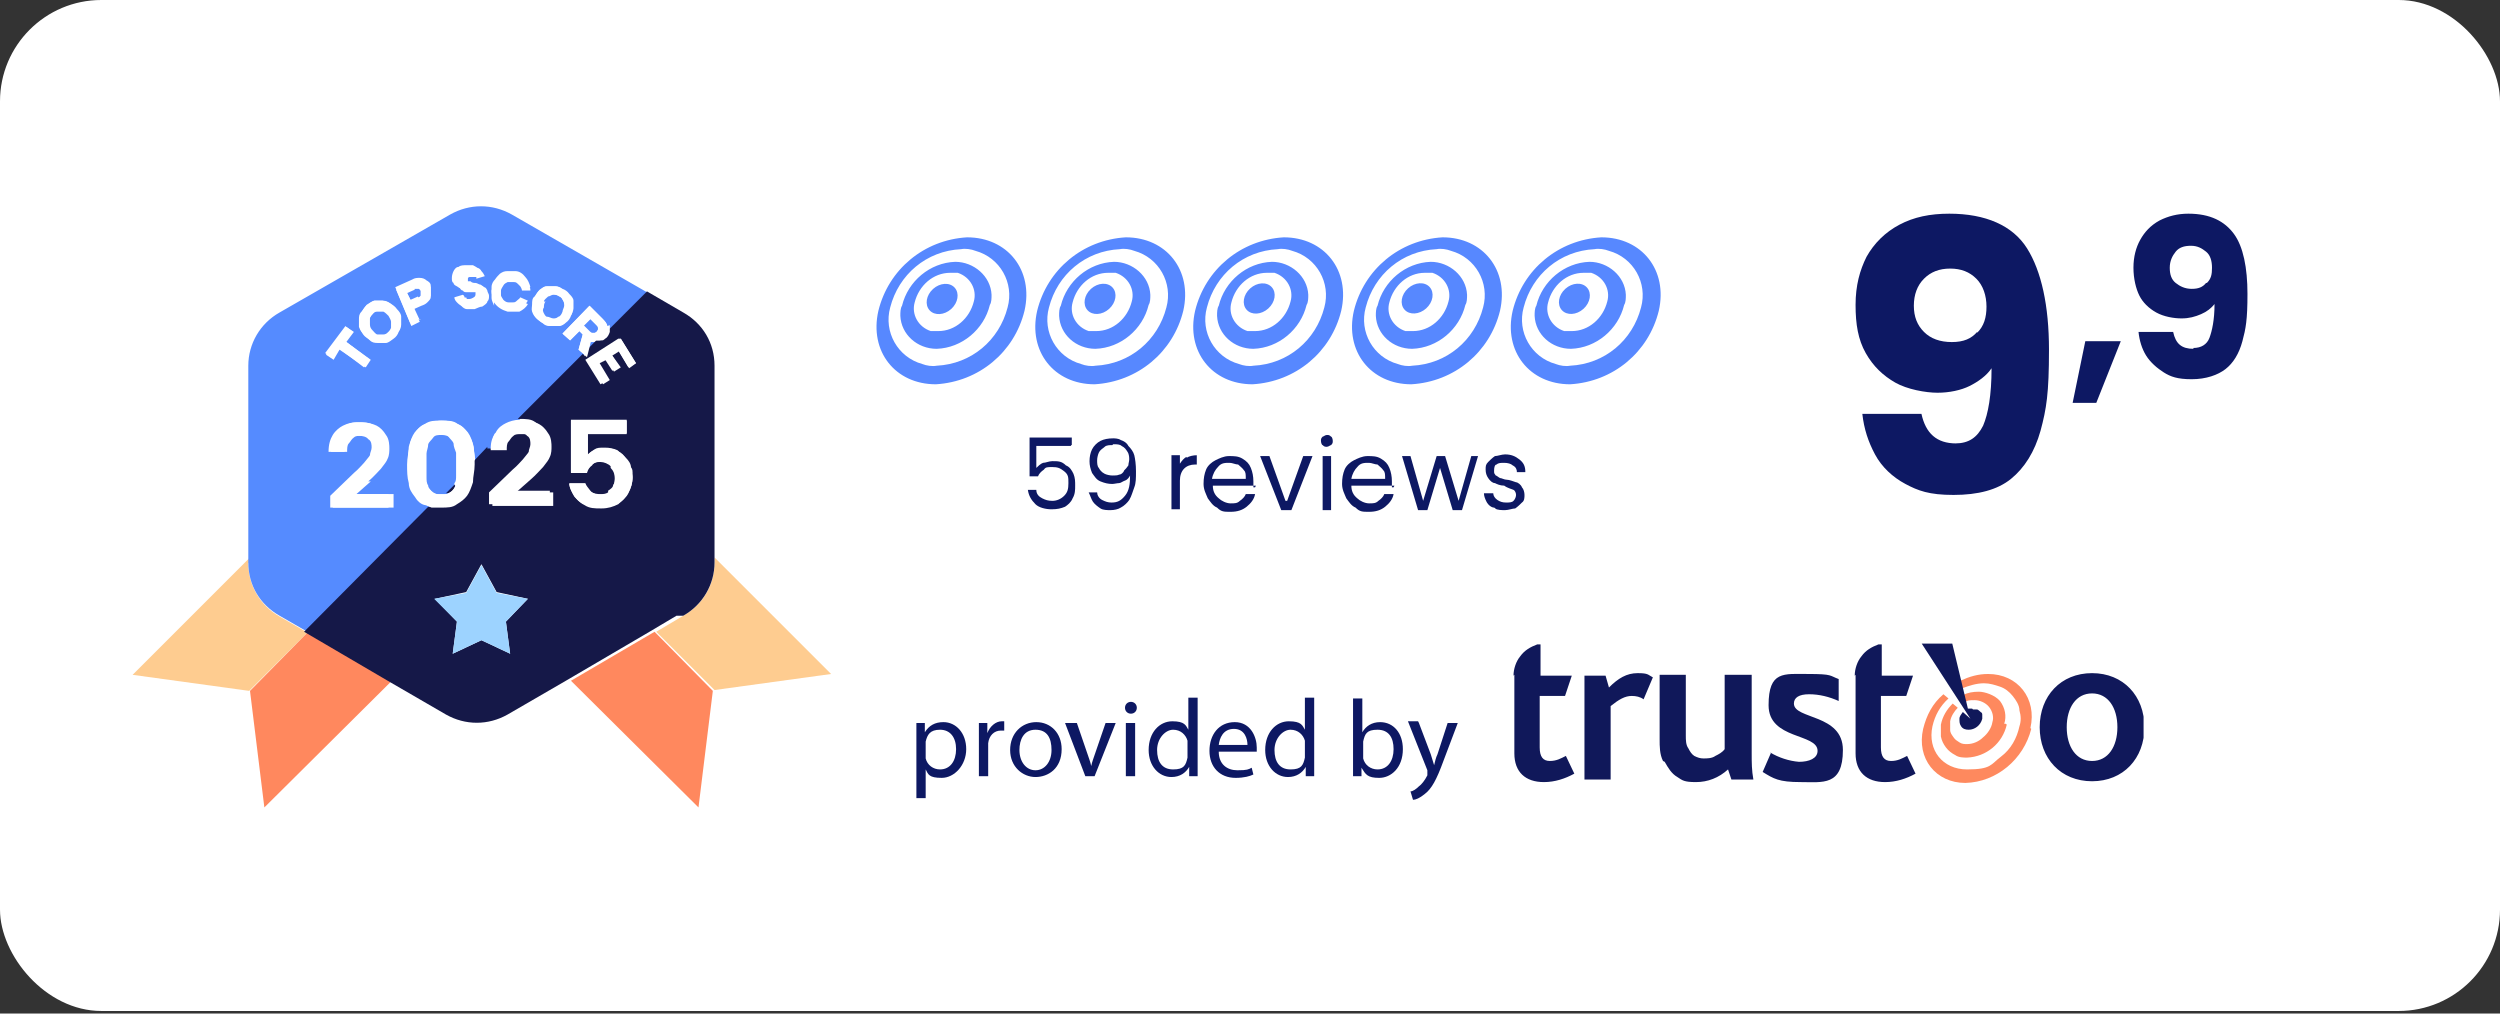 <svg xmlns="http://www.w3.org/2000/svg" xmlns:xlink="http://www.w3.org/1999/xlink" id="Layer_1" viewBox="0 0 296 120"><rect x="0" y="0" width="296" height="120" fill="#333333" stroke="none"/><defs><style>      .st0 {        fill: none;      }      .st1 {        fill: #5788ff;      }      .st2 {        fill: #9dd3ff;      }      .st3 {        fill: #0d1863;      }      .st4 {        fill: #fecc90;      }      .st5 {        fill: #151848;      }      .st6 {        fill: #10185a;      }      .st7 {        fill: #fe895e;      }      .st8 {        fill: #fff;      }      .st9 {        fill: #ff885e;      }      .st10 {        fill: #558bff;      }      .st11 {        clip-path: url(#clippath);      }    </style><clipPath id="clippath"><rect class="st0" x="179.2" y="76.2" width="74.6" height="16.5"></rect></clipPath></defs><rect class="st8" y="0" width="296" height="119.7" rx="12" ry="12"></rect><path class="st3" d="M231.5,52.5c1.6,0,2.6-.7,3.3-2.1.6-1.4,1-3.6,1-6.8-.6.9-1.6,1.6-2.6,2.1s-2.4.8-3.8.8-3.6-.4-5-1.2-2.6-1.9-3.5-3.5-1.2-3.4-1.2-5.7.5-4.1,1.3-5.7c.9-1.6,2.2-2.9,3.9-3.8,1.7-.9,3.6-1.3,5.9-1.3,4.3,0,7.5,1.4,9.2,4.1s2.6,6.8,2.6,12-.3,7-1,9.6c-.7,2.5-1.9,4.4-3.5,5.7-1.6,1.3-3.9,1.9-6.8,1.9s-4.2-.5-5.7-1.3-2.8-2-3.6-3.5-1.3-3-1.5-4.8h7c.5,2.3,1.8,3.5,4.1,3.5h0ZM234.1,39.4c.8-.8,1.1-1.8,1.1-3.1s-.4-2.5-1.2-3.3-1.8-1.2-3.1-1.2-2.3.4-3.1,1.2-1.2,1.9-1.2,3.2.4,2.3,1.2,3.1,1.9,1.2,3.3,1.2,2.3-.4,3-1.2h0Z"></path><path class="st3" d="M259.7,41.2c.9,0,1.6-.4,1.9-1.2s.6-2.1.6-4c-.4.5-.9.9-1.6,1.2s-1.4.5-2.3.5-2.1-.2-3-.7-1.6-1.2-2-2-.7-2-.7-3.3.3-2.4.8-3.3c.5-.9,1.2-1.7,2.3-2.3,1-.5,2.1-.8,3.4-.8,2.6,0,4.3.9,5.4,2.4s1.6,4,1.6,7.1-.2,4.1-.6,5.6c-.4,1.5-1.1,2.6-2,3.3s-2.3,1.2-4,1.2-2.5-.3-3.3-.8-1.6-1.2-2.1-2-.8-1.8-.9-2.8h4.1c.3,1.4,1,2,2.4,2h0ZM261.3,33.5c.5-.5.6-1,.6-1.8s-.2-1.5-.7-1.9-1-.7-1.8-.7-1.4.2-1.8.7-.7,1.1-.7,1.9.2,1.4.7,1.8,1.1.7,1.9.7,1.3-.2,1.7-.7h0Z"></path><path class="st3" d="M251.1,40.4l-2.9,7.3h-2.8l1.5-7.3h4.2Z"></path><g class="st11"><g><path class="st6" d="M179.2,80c0-.8.3-1.7.8-2.3.5-.7,1.2-1.1,2-1.4h.4v3.7h3.7l-.8,2.4h-3v6.1c0,1.1.4,1.6,1.2,1.6s1.3-.3,1.9-.6l1,2.1c-1.1.6-2.3,1-3.6,1-2.2,0-3.5-1.2-3.5-3.4v-9.3h0ZM187.5,80h2.6l.4,1.4c1.1-1.1,2.1-1.7,3.4-1.7s1.2.2,1.8.5l-1.1,2.6c-.4-.3-.9-.4-1.4-.4-.8,0-1.5.4-2.5,1.2v8.7h-3.1v-12.3h0ZM196.9,90.1c-.4-.8-.4-1.7-.4-2.6v-7.6h3.1v7.2c0,.5,0,1.1.3,1.5.2.4.4.7.7.9.4.2.7.3,1.1.3s1,0,1.4-.3c.4-.2.8-.4,1.1-.8v-8.8h3.2v9.3c0,1.1,0,2,.2,3.1h-2.6l-.4-1.2c-1.1,1-2.4,1.5-3.8,1.5s-1.6-.2-2.2-.6c-.7-.4-1.1-1.1-1.5-1.8h0ZM209.6,89.1c1,.6,2.2,1,3.4,1.1,1.2,0,2.2-.4,2.2-1.3,0-2.1-5.8-1.3-5.8-5.4s1.8-3.7,4.7-3.7,2.5.2,3.6.6v2.6c-1.1-.5-2.3-.8-3.5-.8s-1.8.4-1.8,1.1c0,1.9,5.8,1.2,5.8,5.5s-2.4,3.8-5,3.8-3.2-.4-4.5-1.2l1-2.3h0ZM219.6,80c0-.8.3-1.7.8-2.3.5-.7,1.2-1.1,2-1.4h.4v3.7h3.7l-.8,2.4h-3v6.1c0,1.1.4,1.6,1.2,1.6s1.3-.3,1.9-.6l1,2.1c-1.1.6-2.3,1-3.6,1-2.2,0-3.5-1.2-3.5-3.4v-9.3h0ZM241.5,86.1c0-3.7,2.5-6.4,6.2-6.4s6.2,2.7,6.2,6.4-2.5,6.4-6.2,6.4-6.2-2.7-6.2-6.4h0ZM250.7,86.1c0-2.3-1.1-4-3-4s-3,1.7-3,4,1.1,4,3,4,3-1.7,3-4Z"></path><path class="st7" d="M237.6,85.8c-.5,2.2-2.4,3.8-4.7,3.9-.4,0-1,0-1.4-.3-.4-.2-.8-.5-1.1-.9-.3-.4-.5-.8-.6-1.3,0-.4,0-1,0-1.4.2-1,.7-1.8,1.4-2.5l.6.5c-.4.4-.8,1-.9,1.6,0,.3,0,.6,0,1,0,.4.2.6.4.9s.4.4.7.6.6.2.9.2c.7,0,1.4-.3,1.9-.8.5-.4,1-1.1,1.1-1.8.2-.6,0-1.3-.4-1.8-.4-.5-1.1-.8-1.7-.8s-.9,0-1.2.3l-.2-.9c.6-.3,1.2-.4,1.9-.4s1.9.4,2.5,1.1c.6.8.8,1.8.5,2.7h.2,0ZM240.5,86.3c-.9,3.6-4.1,6.3-7.8,6.4-3.5,0-5.8-2.9-5-6.4.4-1.6,1.1-3,2.4-4.1l.6.5c-1,.9-1.6,2-1.9,3.3-.6,2.8,1.2,5.1,4.1,5.1s2.8-.6,4-1.5,1.9-2.2,2.2-3.6c.2-.6.2-1.2,0-1.9,0-.6-.4-1.2-.8-1.7s-.9-.9-1.5-1.1-1.2-.4-1.9-.4c-.9,0-1.8.3-2.6.6l-.2-.9c1.1-.5,2.1-.8,3.3-.8,3.5,0,5.8,2.9,5,6.4h0Z"></path><path class="st6" d="M233.5,83.9h-.5l-1.9-7.9h-3.7l5.9,9.1-.9-.8c-.2.3-.4.5-.4.8,0,.4,0,.6.2.9s.5.4.9.4c.7,0,1.4-.5,1.6-1.3v-.4c0-.2,0-.3-.2-.4,0,0-.3-.3-.4-.3h-.5Z"></path></g></g><g><g id="Group_3072"><path id="Path_1435" class="st1" d="M110.8,45.5c-4.8,0-7.9-3.9-6.8-8.7,1.2-4.9,5.4-8.4,10.5-8.7,4.8,0,7.9,3.9,6.8,8.7-1.2,4.9-5.4,8.4-10.5,8.7ZM119.3,36.4c.8-2.9-.9-5.9-3.8-6.7-.5-.2-1.2-.3-1.7-.2-4.1.2-7.4,3-8.4,6.9-.8,2.9.9,5.9,3.8,6.7.5.2,1.2.3,1.7.2,4.1-.2,7.4-3,8.4-6.9h0ZM110.9,41.3c-2.3,0-4.2-1.7-4.3-3.9,0-.4,0-.9.2-1.2.7-2.9,3.3-5.1,6.3-5.2,2.2,0,4.2,1.7,4.3,3.9,0,.4,0,.9-.2,1.2-.7,2.9-3.3,5.1-6.3,5.2h0ZM115.3,35.7c.4-1.4-.4-2.9-1.9-3.4-.3,0-.5,0-.9,0-2,0-3.7,1.5-4.2,3.5-.4,1.4.4,2.9,1.9,3.4h.9c2,0,3.7-1.5,4.2-3.5h0Z"></path><ellipse id="Ellipse_171" class="st1" cx="111.5" cy="35.4" rx="2" ry="1.6" transform="translate(5 83.7) rotate(-42)"></ellipse></g><g id="Group_3072-2"><path id="Path_1435-2" class="st1" d="M129.6,45.5c-4.8,0-7.9-3.9-6.8-8.7,1.2-4.9,5.4-8.4,10.5-8.7,4.8,0,7.9,3.9,6.8,8.7-1.2,4.9-5.4,8.4-10.5,8.7ZM138.1,36.4c.8-2.9-.9-5.9-3.8-6.7-.5-.2-1.2-.3-1.7-.2-4.1.2-7.4,3-8.4,6.9-.8,2.9.9,5.9,3.8,6.7.5.2,1.2.3,1.7.2,4.1-.2,7.4-3,8.4-6.9h0ZM129.7,41.3c-2.3,0-4.2-1.7-4.3-3.9,0-.4,0-.9.2-1.2.7-2.9,3.3-5.1,6.3-5.2,2.2,0,4.2,1.7,4.3,3.9,0,.4,0,.9-.2,1.2-.7,2.9-3.3,5.1-6.3,5.2h0ZM134,35.7c.4-1.4-.4-2.9-1.9-3.4-.3,0-.5,0-.9,0-2,0-3.7,1.5-4.2,3.5-.4,1.4.4,2.9,1.9,3.4h.9c2,0,3.7-1.5,4.2-3.5h0Z"></path><ellipse id="Ellipse_171-2" class="st1" cx="130.2" cy="35.4" rx="2" ry="1.6" transform="translate(9.8 96.2) rotate(-42)"></ellipse></g><g id="Group_3072-3"><path id="Path_1435-3" class="st1" d="M148.3,45.5c-4.8,0-7.9-3.9-6.8-8.7,1.2-4.9,5.4-8.4,10.5-8.7,4.8,0,7.9,3.9,6.8,8.7-1.2,4.9-5.4,8.4-10.5,8.7ZM156.8,36.4c.8-2.9-.9-5.9-3.8-6.7-.5-.2-1.2-.3-1.7-.2-4.1.2-7.4,3-8.4,6.9-.8,2.9.9,5.9,3.8,6.7.5.2,1.2.3,1.7.2,4.1-.2,7.4-3,8.4-6.9h0ZM148.4,41.3c-2.3,0-4.2-1.7-4.3-3.9,0-.4,0-.9.2-1.2.7-2.9,3.3-5.1,6.3-5.2,2.2,0,4.2,1.7,4.3,3.9,0,.4,0,.9-.2,1.2-.7,2.9-3.3,5.1-6.3,5.2h0ZM152.8,35.7c.4-1.4-.4-2.9-1.9-3.4-.3,0-.5,0-.9,0-2,0-3.7,1.5-4.2,3.5-.4,1.4.4,2.9,1.9,3.4h.9c2,0,3.7-1.5,4.2-3.5h0Z"></path><ellipse id="Ellipse_171-3" class="st1" cx="149.1" cy="35.4" rx="2" ry="1.6" transform="translate(14.6 108.8) rotate(-42)"></ellipse></g><g id="Group_3072-4"><path id="Path_1435-4" class="st1" d="M167.1,45.5c-4.8,0-7.9-3.9-6.8-8.7,1.2-4.9,5.4-8.4,10.5-8.7,4.8,0,7.9,3.9,6.8,8.7-1.2,4.9-5.4,8.4-10.5,8.7ZM175.6,36.4c.8-2.9-.9-5.9-3.8-6.7-.5-.2-1.2-.3-1.7-.2-4.1.2-7.4,3-8.4,6.9-.8,2.9.9,5.9,3.8,6.7.5.2,1.2.3,1.7.2,4.1-.2,7.4-3,8.4-6.9h0ZM167.2,41.3c-2.3,0-4.2-1.7-4.3-3.9,0-.4,0-.9.2-1.2.7-2.9,3.3-5.1,6.3-5.2,2.2,0,4.2,1.7,4.3,3.9,0,.4,0,.9-.2,1.2-.7,2.9-3.3,5.1-6.3,5.2h0ZM171.5,35.7c.4-1.4-.4-2.9-1.9-3.4-.3,0-.5,0-.9,0-2,0-3.7,1.5-4.2,3.5-.4,1.4.4,2.9,1.9,3.4h.9c2,0,3.7-1.5,4.2-3.5h0Z"></path><ellipse id="Ellipse_171-4" class="st1" cx="167.8" cy="35.4" rx="2" ry="1.6" transform="translate(19.4 121.3) rotate(-42)"></ellipse></g><g id="Group_3072-5"><path id="Path_1435-5" class="st1" d="M185.9,45.5c-4.8,0-7.9-3.9-6.8-8.7,1.2-4.9,5.4-8.4,10.5-8.7,4.8,0,7.9,3.9,6.8,8.7-1.2,4.9-5.4,8.4-10.5,8.7ZM194.3,36.4c.8-2.9-.9-5.9-3.8-6.7-.5-.2-1.2-.3-1.7-.2-4.1.2-7.4,3-8.4,6.9-.8,2.9.9,5.9,3.8,6.7.5.2,1.2.3,1.7.2,4.1-.2,7.4-3,8.4-6.9h0ZM186,41.3c-2.3,0-4.2-1.7-4.3-3.9,0-.4,0-.9.2-1.2.7-2.9,3.3-5.1,6.3-5.2,2.2,0,4.2,1.7,4.3,3.9,0,.4,0,.9-.2,1.2-.7,2.9-3.3,5.1-6.3,5.2h0ZM190.3,35.7c.4-1.4-.4-2.9-1.9-3.4-.3,0-.5,0-.9,0-2,0-3.7,1.5-4.2,3.5-.4,1.4.4,2.9,1.9,3.4h.9c2,0,3.7-1.5,4.2-3.5h0Z"></path><ellipse id="Ellipse_171-5" class="st1" cx="186.4" cy="35.4" rx="2" ry="1.6" transform="translate(24.2 133.8) rotate(-42)"></ellipse></g></g><g><path class="st4" d="M29.5,66.6v-.5l-13.8,13.8,13.8,1.9,6.9-6.9-3.3-1.9c-2.3-1.3-3.7-3.7-3.7-6.3h0Z"></path><polygon class="st9" points="29.6 81.8 31.3 95.6 46.4 80.6 36.5 74.8 29.6 81.8"></polygon><path class="st4" d="M80.9,72.9l-3.2,1.9,6.9,6.9,13.8-1.9-13.8-13.8v.6c0,2.7-1.4,5-3.7,6.3Z"></path><polygon class="st9" points="82.7 95.6 84.4 81.8 77.5 74.8 67.6 80.6 82.7 95.6"></polygon><path class="st10" d="M64.8,37.5c.2,0,.5.2.7.2s.4,0,.6-.2c.2,0,.4-.3.5-.6,0-.2.2-.5.2-.7s0-.5-.2-.7c0-.2-.3-.4-.5-.5s-.5-.2-.7-.2-.4,0-.6.2c-.2,0-.4.3-.5.6,0,.2-.2.5-.2.7s0,.5,0,.7.3.4.5.5h0Z"></path><path class="st10" d="M54.2,55v-1.3c0-.4,0-.8-.3-1.1,0-.4-.3-.6-.6-.8s-.6-.3-1-.3-.8,0-1,.3-.5.5-.6.8c0,.4-.2.8-.2,1.1v2.7c0,.5,0,.8.2,1.1,0,.3.3.6.6.8s.6.3,1,.3h.6l1.1-1.1c0-.3.2-.6.2-.9v-1.4h0Z"></path><path class="st10" d="M69.9,40.4h0l-.3,1.2,1.1-1.1h-.2c-.2,0-.4,0-.7,0Z"></path><path class="st10" d="M70.6,38.4l-.7-.7-.8.8.7.7c0,0,.2.2.3.2h.3s.2,0,.3-.2c0,0,.2-.3.2-.4s0-.3-.2-.4h0Z"></path><path class="st10" d="M49.5,35.2c0,0,.2,0,.3-.2,0,0,0-.2,0-.3v-.3c0-.2-.2-.3-.3-.3h-.5l-.9.4.5,1,.9-.4h0Z"></path><path class="st10" d="M46,37.4c-.2-.2-.4-.4-.6-.5-.2,0-.4,0-.7,0s-.4,0-.6.3c-.2.2-.3.4-.4.6v.7c0,.2.2.5.3.7.2.2.4.4.6.5.2,0,.4,0,.7,0s.4,0,.6-.3c.2-.2.3-.3.4-.6v-.7c0-.2-.2-.5-.3-.7Z"></path><path class="st10" d="M50.4,59.8c-.5-.3-.9-.6-1.2-1s-.5-1-.7-1.6c0-.7-.2-1.3-.2-2.2s0-1.5.2-2.1c0-.7.4-1.2.7-1.7s.7-.9,1.2-1,1.1-.4,1.9-.4,1.4,0,1.9.4c.5.3.9.6,1.2,1s.5,1,.7,1.7c0,.7.2,1.3.2,2.1s0,0,0,0l1.9-2c0-.8.2-1.3.5-1.8.3-.6.8-.9,1.2-1.1s1-.4,1.6-.4l7.7-7.7-.7-.6.5-1.8-.4-.4-1.1,1.1-.9-.8,3.2-3.3,1.5,1.5c.3.3.5.6.6.9v.7l4.7-4.7-16-9.2c-2.3-1.3-5-1.3-7.3,0l-20.2,11.6c-2.3,1.3-3.7,3.7-3.7,6.3v23.3c0,2.7,1.4,5,3.7,6.3l3.3,1.9h0l14.7-14.8c-.3,0-.6-.2-.8-.3h0ZM63.3,35.1c.2-.3.4-.6.6-.8.3-.2.5-.4.8-.4s.6,0,.9,0c.3,0,.6,0,.9.3.3.2.6.4.8.6.2.3.4.5.5.8,0,.3,0,.6,0,.9s0,.7-.3.9-.4.6-.6.8c-.3.2-.5.4-.8.4s-.6,0-.9,0c-.3,0-.6,0-.9-.3-.3-.2-.6-.4-.8-.6-.2-.2-.4-.5-.5-.8s0-.6,0-.9,0-.7.3-.9h0ZM58.2,34c0-.4.2-.7.4-.9.2-.3.4-.5.6-.7.3-.2.5-.3.9-.3h.9c.5,0,.9.3,1.2.7.3.3.5.8.6,1.2h-1c0-.2,0-.3-.2-.5,0,0-.2-.2-.3-.3,0,0-.3,0-.5-.2h-.7c-.2,0-.4.2-.5.4s-.2.4-.3.7v.8c0,.2.2.4.3.6.2.2.4.3.6.3h.5c.2,0,.3,0,.5-.2s.3-.2.4-.4l.9.4c-.3.5-.6.8-1,.9-.4.2-.9.2-1.4,0-.4,0-.7-.2-.9-.4-.3-.2-.5-.4-.7-.7s-.3-.6-.3-.9v-.9.2ZM54.1,32.4c0-.2.3-.4.6-.5s.6-.2.9-.2h.8c.3,0,.5.2.6.4.2.2.3.4.4.6l-1,.3c0,0,0-.2,0-.2,0,0,0,0-.2,0h-.6s-.2,0-.2.2v.2c0,0,0,.2,0,.2,0,0,.2,0,.3.2s.2,0,.4,0c.2,0,.4,0,.6.2.2,0,.4,0,.6.2.2,0,.3.2.4.4,0,.2.2.4.2.6,0,.3,0,.5-.2.7,0,.2-.3.4-.6.6-.3,0-.6.2-.9.3h-.9c-.3,0-.5-.2-.7-.4s-.3-.4-.4-.7l1-.3c0,0,0,.2.2.3,0,0,.2,0,.3.2h.3c.2,0,.4,0,.5-.2,0,0,.2-.2.2-.4s0-.2,0-.3c0,0-.2,0-.3-.2,0,0-.3,0-.5,0-.2,0-.4,0-.6,0-.2,0-.4,0-.5-.2-.2,0-.3-.2-.4-.4,0-.2-.2-.4-.2-.6,0-.3,0-.6.2-.8h0ZM48.8,33.3c.4-.2.7-.2.9-.2s.6,0,.8.3c.2.2.4.4.5.6,0,.2,0,.4,0,.6v.6c0,.2-.2.4-.4.6-.2.2-.4.3-.7.4l-.9.4.7,1.5-1,.5-1.8-4.3,2-.9h-.2ZM41,38.7l.8.6-.9,1.1,2.9,2.2-.7.9-2.9-2.2-.9,1.1-.8-.6s2.4-3.2,2.4-3.2ZM46.3,60.1h-7.2v-1.4l2.8-2.7c.6-.5.9-.9,1.2-1.2.3-.4.6-.7.7-.9,0-.3.2-.6.2-.9s0-.8-.4-1c-.2-.3-.7-.4-1.1-.4s-.6,0-.9.2c-.2.2-.4.4-.6.7s-.2.7-.2,1h-1.9c0-.9.2-1.5.5-2s.8-.9,1.2-1.1c.6-.3,1.1-.4,1.8-.4s1.4,0,1.9.4c.5.3.9.7,1.1,1.1.3.5.4,1,.4,1.6s0,.9-.2,1.2c-.2.4-.4.9-.8,1.2-.4.5-.9.9-1.5,1.5l-1.7,1.5h4.4v1.6h0ZM47.4,38.4c0,.3,0,.6-.3.9-.2.3-.4.5-.6.8-.3.2-.6.4-.9.5-.3,0-.6,0-.9,0s-.6,0-.9-.3-.6-.4-.8-.7-.4-.6-.5-.9c0-.3,0-.6,0-.9,0-.3,0-.6.3-.9.2-.3.4-.5.6-.8.3-.2.6-.4.9-.5.3,0,.6,0,.9,0s.6,0,.9.3c.3.2.6.4.8.7s.4.6.5.9c0,.3,0,.6,0,.9Z"></path><path class="st5" d="M53.3,58.3c.3-.2.5-.5.6-.8v-.2l-1.1,1.1c.2,0,.4,0,.6-.2Z"></path><path class="st5" d="M80.9,72.9c2.3-1.3,3.7-3.7,3.7-6.3v-23.3c0-2.7-1.4-5-3.7-6.3l-4.3-2.5-4.7,4.7h0c0,.4-.2.6-.4.8,0,0-.3.3-.5.3s-.2,0-.4,0l-1.1,1.1-.2.8-.3-.3-7.7,7.7h.2c.8,0,1.4,0,1.9.4.5.3.9.7,1.1,1.1.3.5.4,1,.4,1.6s0,.9-.2,1.2c-.2.4-.4.9-.8,1.2-.4.5-.9.9-1.5,1.5l-1.7,1.5h4.4v1.6h-7.2v-1.4l2.8-2.7c.6-.5.9-.9,1.2-1.2.3-.4.6-.7.7-.9,0-.3.2-.6.2-.9s0-.8-.4-1c-.2-.3-.7-.4-1.1-.4s-.6,0-.9.2c-.2.2-.4.4-.6.7s-.2.7-.2,1h-1.9v-.2l-1.9,2c0,.8,0,1.4-.2,2.1,0,.7-.4,1.2-.7,1.6-.3.5-.7.9-1.2,1-.5.3-1.1.4-1.9.4s-.8,0-1.1,0l-14.7,14.8h0l9.9,5.8,6.9,4c2.3,1.3,5,1.3,7.3,0l6.9-4,9.9-5.8h0l3.2-1.9h.4ZM59.9,73.6l.5,3.8-3.4-1.6-3.4,1.6.5-3.8-2.6-2.7,3.7-.8,1.8-3.3,1.8,3.3,3.7.8s-2.6,2.7-2.6,2.7ZM73.5,40.1l1.8,2.9-.9.5-1.2-2-.8.5.9,1.4-.8.5-.9-1.4-.8.5,1.2,2-.9.5-1.8-2.9,3.9-2.5h0ZM72.3,55.2c-.3-.3-.8-.5-1.2-.5s-.8,0-1,.4c-.3.2-.5.5-.6.9h-1.9v-6.2h6.6v1.6h-4.6v2.5c.2-.3.5-.5.8-.6s.8-.2,1.2-.2,1.1,0,1.5.3c.5.2.8.5,1,.9s.5.7.6,1.1c0,.4.2.8.2,1.1,0,.7-.2,1.3-.5,1.9s-.8.9-1.2,1.3c-.6.3-1.2.5-2,.5s-1.4,0-2-.4c-.6-.3-.9-.7-1.2-1-.3-.5-.5-.9-.6-1.5h1.9c0,.4.3.7.6.9s.8.4,1.2.4.8,0,.9-.2c.3-.2.5-.4.6-.7s.2-.7.2-1c0-.6-.2-1-.5-1.3v-.2Z"></path><path class="st8" d="M43.6,57c.7-.6,1.1-1.1,1.5-1.5.4-.5.7-.9.8-1.2.2-.4.2-.9.2-1.2s0-1.1-.4-1.6c-.3-.5-.7-.9-1.1-1.1s-1.1-.4-1.9-.4-1.2,0-1.8.4c-.6.3-.9.7-1.2,1.1s-.5,1.2-.5,2h1.9c0-.4,0-.8.2-1s.3-.5.6-.7c.2-.2.5-.2.9-.2.6,0,.9,0,1.1.4.2.3.4.7.4,1s0,.6-.2.9c0,.3-.4.6-.7.9s-.8.8-1.2,1.2l-2.8,2.7v1.4h7.2v-1.6h-4.4l1.7-1.5h0Z"></path><path class="st8" d="M56,52.9c0-.7-.4-1.2-.7-1.7s-.7-.9-1.2-1c-.5-.3-1.1-.4-1.9-.4s-1.3,0-1.9.4-.9.6-1.2,1-.5,1-.7,1.7c0,.7-.2,1.3-.2,2.1s0,1.5.2,2.2c0,.7.4,1.2.7,1.6.3.5.7.9,1.2,1,.2,0,.5.2.8.3.4,0,.7,0,1.1,0,.8,0,1.4,0,1.9-.4.5-.3.9-.6,1.2-1s.5-1,.7-1.6c0-.7.2-1.3.2-2.1h0c0-.8,0-1.5-.2-2.1h0ZM53.9,57.5c0,.3-.3.6-.6.8,0,0-.3.2-.6.2h-.6c-.5,0-.8,0-1-.3s-.5-.5-.6-.8-.2-.7-.2-1.1v-2.7c0-.4,0-.8.2-1.1,0-.4.3-.6.6-.8s.6-.3,1-.3.8,0,1,.3.5.5.6.8c0,.4.2.8.3,1.1v2.7c0,.4,0,.7-.2.9v.2h0Z"></path><path class="st8" d="M58.6,51.3c-.3.5-.5,1-.5,1.8v.2h1.9c0-.4,0-.8.2-1s.3-.5.6-.7c.2-.2.5-.2.9-.2.6,0,.9,0,1.1.4.2.3.4.7.4,1s0,.6-.2.9c0,.3-.4.6-.7.9s-.8.8-1.2,1.2l-2.8,2.7v1.4h7.2v-1.6h-4.4l1.7-1.5c.7-.6,1.1-1.1,1.5-1.5.4-.5.7-.9.8-1.2.2-.4.2-.9.2-1.2s0-1.1-.4-1.6c-.3-.5-.7-.9-1.1-1.1s-1.1-.4-1.9-.4,0,0-.2,0c-.6,0-1.1.2-1.6.4-.6.3-.9.7-1.2,1.1h0Z"></path><path class="st8" d="M72,58.3c-.3.2-.6.2-.9.2s-.9,0-1.2-.4-.5-.6-.6-.9h-1.9c0,.6.3,1,.6,1.5s.8.9,1.2,1c.6.3,1.2.4,2,.4s1.4-.2,2-.5.9-.8,1.2-1.3.5-1.1.5-1.9,0-.8-.2-1.1c0-.4-.3-.8-.6-1.1s-.7-.6-1-.9c-.5-.2-.9-.3-1.5-.3s-.9,0-1.2.2-.6.4-.8.6v-2.5h4.6v-1.6h-6.6v6.2h1.9c0-.3.3-.6.6-.9.3-.2.7-.4,1-.4s.9.2,1.2.5.5.8.5,1.3,0,.8-.2,1c0,.3-.3.5-.6.7v.2Z"></path><polygon class="st2" points="57 66.9 55.2 70.2 51.4 70.9 54.1 73.6 53.6 77.4 57 75.8 60.4 77.4 59.9 73.6 62.5 70.9 58.8 70.2 57 66.9"></polygon><polygon class="st8" points="40.2 41.4 43.3 43.5 43.9 42.6 41 40.5 41.9 39.3 41 38.7 38.6 42 39.5 42.6 40.2 41.4"></polygon><path class="st8" d="M47,36.6c-.2-.3-.5-.5-.8-.7s-.6-.2-.9-.3c-.3,0-.6,0-.9,0-.3,0-.6.3-.9.5-.3.2-.5.5-.6.8-.2.3-.3.6-.3.9v.9c0,.3.2.6.5.9.2.3.5.5.8.7s.6.2.9.3c.3,0,.6,0,.9,0,.3,0,.6-.3.9-.5.3-.2.5-.5.6-.8.2-.3.3-.6.3-.9v-.9c0-.3-.2-.6-.5-.9ZM46.4,38.7c0,.2-.2.4-.4.6-.2.2-.4.3-.6.3s-.4,0-.7,0c-.2,0-.4-.3-.6-.5-.2-.2-.3-.4-.3-.7v-.7c0-.2.2-.4.4-.6.2-.2.4-.3.6-.3s.4,0,.7,0c.2,0,.4.3.6.5.2.2.3.4.3.7v.7Z"></path><path class="st8" d="M49.7,37.9l-.7-1.5.9-.4c.3,0,.5-.3.7-.4.2-.2.3-.4.4-.6,0-.2,0-.4,0-.6,0-.2,0-.4,0-.6,0-.3-.3-.5-.5-.6-.2-.2-.5-.3-.8-.3s-.6,0-.9.2l-2,.9,1.8,4.3,1-.5h.2ZM49.1,34.2c.2,0,.4,0,.5,0,0,0,.2.2.3.3v.3c0,0,0,.2,0,.3,0,0-.2,0-.3.2l-.9.4-.5-1,.9-.4h0Z"></path><path class="st8" d="M54.4,34.1c.2,0,.3.2.5.2s.4,0,.6,0,.3,0,.5,0c0,0,.2,0,.3.2,0,0,0,.2,0,.3s0,.3-.2.4c0,0-.3.2-.5.2h-.3c0,0-.2,0-.3-.2,0,0,0-.2-.2-.3l-1,.3c0,.3.2.5.4.7s.4.3.7.4c.3,0,.6,0,.9,0,.4,0,.8,0,.9-.3.3,0,.5-.3.6-.6,0-.2.2-.5.2-.7,0-.3,0-.5-.2-.6,0-.2-.3-.3-.4-.4-.2,0-.4-.2-.6-.2s-.4,0-.6-.2c0,0-.3,0-.4,0s-.2,0-.3-.2c0,0,0,0,0-.2v-.2s0,0,.2-.2h.6s.2,0,.2,0c0,0,0,0,0,.2l1-.3c0-.3-.2-.5-.4-.6-.2-.2-.4-.3-.6-.4-.3,0-.5,0-.8,0-.3,0-.7,0-.9.2-.3,0-.5.3-.6.5s-.2.5-.2.8,0,.5.2.6c0,.2.2.3.4.4h0Z"></path><path class="st8" d="M58.5,35.8c.2.3.4.5.7.7s.6.3.9.4c.6,0,.9,0,1.4,0,.4-.2.8-.5,1-.9l-.9-.4c0,.2-.3.3-.4.4s-.3.2-.5.2h-.5c-.3,0-.5-.2-.6-.3-.2-.2-.3-.4-.3-.6v-.8c0-.3.2-.5.3-.7s.3-.3.5-.4c.2,0,.4,0,.7,0,.2,0,.3,0,.5.2,0,0,.2.2.3.3,0,0,.2.3.2.5h1c0-.5-.3-.9-.6-1.2-.3-.3-.8-.6-1.2-.7h-.9c-.3,0-.6.2-.9.3-.3.2-.5.4-.6.7-.2.3-.3.6-.4.9v.9c0,.3.2.6.3.9v-.2Z"></path><path class="st8" d="M63.6,37.7c.2.2.5.5.8.6.3.2.6.3.9.3h.9c.3,0,.6-.2.8-.4.3-.2.5-.5.6-.8s.3-.6.3-.9v-.9c0-.3-.3-.6-.5-.8-.2-.3-.5-.5-.8-.6-.3-.2-.6-.3-.9-.3h-.9c-.3,0-.6.2-.8.4-.3.2-.5.5-.6.8-.2.3-.3.7-.3.9s0,.6,0,.9.3.6.5.8h0ZM64.4,35.7c0-.2.3-.4.5-.6.2,0,.4-.2.6-.2s.5,0,.7.2c.2,0,.4.3.5.5s.2.4.2.7,0,.5-.2.7c0,.2-.3.4-.5.6-.2,0-.4.2-.6.2s-.5,0-.7-.2c-.2,0-.4-.3-.5-.5s-.2-.4,0-.7c0-.2,0-.5.2-.7h0Z"></path><path class="st8" d="M71.9,38.6c0-.3-.3-.6-.6-.9l-1.5-1.5-3.2,3.3.9.8,1.1-1.1.4.4-.5,1.8.7.6.3.3.2-.8.3-1.2h0c.2,0,.4,0,.7,0h.2c0,0,.2,0,.4,0,.2,0,.3-.2.5-.3.2-.2.3-.4.4-.7h0v-.8h0ZM70.7,39.3s-.2,0-.3.2h-.3s-.2,0-.3-.2l-.7-.7.8-.8.7.7c.2.2.2.3.2.4s0,.3-.2.4h0Z"></path><polygon class="st8" points="72.2 45 71 43 71.8 42.6 72.7 44 73.5 43.5 72.5 42.1 73.3 41.6 74.5 43.6 75.3 43 73.5 40.1 69.6 42.6 71.4 45.5 72.2 45"></polygon></g><g><path class="st3" d="M126.8,52.8h-4.1v2.6c.2-.2.5-.5.8-.6.3,0,.7-.2,1.1-.2.7,0,1.1,0,1.6.5.5.2.7.6.9,1,.2.5.2.9.2,1.4s0,1-.3,1.5c-.2.5-.6.8-.9,1-.5.2-.9.3-1.6.3s-1.5-.2-1.9-.6c-.5-.5-.8-1-.9-1.7h1c0,.5.3.8.7,1s.7.3,1.2.3,1-.2,1.4-.6.5-.8.5-1.5,0-1-.5-1.4-.8-.5-1.4-.5-.8,0-1,.3c-.3.2-.6.5-.7.8h-1v-4.6h5v.9h-.1Z"></path><path class="st3" d="M140.5,54.2c.3-.2.8-.3,1.2-.3v1.1h-.2c-1.1,0-1.8.7-1.8,1.9v3.4h-1v-6.4h1v1c.2-.3.5-.7.8-.8Z"></path><path class="st3" d="M148.7,57.5h-5.1c0,.6.2,1.1.7,1.5.3.3.9.6,1.4.6s.8,0,1.1-.3c.3-.2.6-.5.7-.8h1.1c-.1.6-.5,1.1-1,1.5s-1.1.6-1.9.6-1.1,0-1.6-.5c-.5-.2-.8-.7-1.1-1.1-.2-.5-.5-1-.5-1.7s.1-1.2.3-1.7.7-.9,1.1-1.1,1-.5,1.6-.5,1.1,0,1.6.3.8.6,1,1.1.3,1,.3,1.6v.7h.2,0ZM147.3,55.7c-.2-.3-.5-.5-.7-.7-.3,0-.7-.2-1-.2-.6,0-1,0-1.4.5-.3.3-.6.8-.7,1.4h4c0-.5,0-.8-.2-1h0Z"></path><path class="st3" d="M152.4,59.3l1.9-5.3h1.1l-2.5,6.4h-1.2l-2.5-6.4h1.1l1.9,5.3h.1Z"></path><path class="st3" d="M156.6,52.7c-.1,0-.2-.3-.2-.5s0-.3.2-.5c.1,0,.3-.2.5-.2s.3,0,.5.2c.1,0,.2.3.2.5s0,.3-.2.5c-.1,0-.3.2-.5.2s-.3,0-.5-.2ZM157.6,54v6.4h-1v-6.4h1Z"></path><path class="st3" d="M165.1,57.5h-5.1c0,.6.2,1.1.7,1.5.3.3.9.6,1.4.6s.8,0,1.1-.3c.3-.2.6-.5.7-.8h1.1c-.1.6-.5,1.1-1,1.5s-1.1.6-1.9.6-1.1,0-1.6-.5c-.5-.2-.8-.7-1.1-1.1-.2-.5-.5-1-.5-1.7s.1-1.2.3-1.7.7-.9,1.1-1.1,1-.5,1.6-.5,1.1,0,1.6.3.8.6,1,1.1.3,1,.3,1.6v.7h.2,0ZM163.8,55.7c-.2-.3-.5-.5-.7-.7-.3,0-.7-.2-1-.2-.6,0-1,0-1.4.5-.3.3-.6.8-.7,1.4h4c0-.5,0-.8-.2-1h0Z"></path><path class="st3" d="M175,54l-1.9,6.4h-1.1l-1.5-5-1.5,5h-1.1l-1.9-6.4h1l1.5,5.3,1.6-5.3h1l1.6,5.3,1.5-5.3h1-.1Z"></path><path class="st3" d="M176.9,60.1c-.3,0-.7-.3-.9-.7s-.3-.7-.3-1h1.1c0,.3.2.6.5.8s.6.3,1,.3.7,0,.9-.2.3-.5.3-.7-.1-.5-.3-.6-.7-.2-1.1-.5c-.5,0-.9-.2-1.1-.3-.3,0-.6-.3-.8-.6s-.3-.6-.3-1,0-.6.3-.9c.2-.2.5-.5.8-.7.3,0,.8-.2,1.2-.2.7,0,1.2.2,1.7.6s.7.8.7,1.5h-1c0-.3-.1-.6-.5-.8-.2-.2-.6-.3-1-.3s-.7,0-.9.2c-.2,0-.3.3-.3.7s0,.3.2.6c.1,0,.3.2.5.3.2,0,.5.2.8.2s.8.2,1.1.3c.2,0,.6.3.7.6.2.2.3.6.3.9s0,.7-.3.9c-.2.2-.5.5-.8.7-.3,0-.8.2-1.2.2s-.9,0-1.2-.2h.1Z"></path><path class="st3" d="M131.7,51.9c.3,0,.7,0,1,.2.3.1.7.3.9.7.3.3.6.7.7,1.1s.2,1.1.2,1.9,0,1.4-.2,1.9-.3,1-.6,1.5c-.2.3-.6.7-1,.9-.3.2-.8.3-1.2.3s-.9,0-1.2-.2-.7-.5-.9-.8-.3-.7-.5-1.1h1c0,.3.2.7.6.9s.7.3,1.1.3c.7,0,1.1-.2,1.6-.8s.6-1.4.6-2.4h0c-.1.2-.3.5-.6.6s-.5.3-.7.3-.6.1-.8.1c-.5,0-.9-.1-1.4-.3s-.7-.6-1-1c-.2-.5-.3-.9-.3-1.4s.1-1,.3-1.4.6-.8,1-1,.9-.3,1.5-.3h-.1ZM131.7,52.7c-.3,0-.7,0-.9.2s-.5.3-.7.7c-.1.2-.2.6-.2.9s0,.7.2.9c.1.2.3.5.7.7.2.1.6.2.9.2s.6,0,.8-.1c.2,0,.5-.2.6-.5.2-.2.3-.3.5-.6,0-.2.1-.5.1-.7s0-.6-.2-.9-.3-.5-.7-.7c-.2-.2-.6-.2-.9-.2h-.1Z"></path></g><g><path class="st3" d="M108.5,87.7c0-.8,0-1.5,0-2.1h1v1.1h0c.5-.8,1.2-1.2,2.2-1.2,1.5,0,2.7,1.3,2.7,3.2s-1.4,3.4-2.9,3.4-1.6-.4-1.9-1h0v3.4h-1.1v-6.8ZM109.6,89.3c0,.2,0,.3,0,.5.2.8.9,1.3,1.7,1.3,1.2,0,1.9-1,1.9-2.4s-.7-2.3-1.9-2.3-1.5.6-1.7,1.4c0,.1,0,.3,0,.5v1.1Z"></path><path class="st3" d="M115.9,87.6c0-.7,0-1.4,0-2h1v1.2h0c.3-.8,1-1.4,1.7-1.4s.2,0,.3,0v1.1c-.1,0-.2,0-.4,0-.8,0-1.4.6-1.5,1.5,0,.2,0,.3,0,.5v3.4h-1.1v-4.3Z"></path><path class="st3" d="M125.7,88.7c0,2.3-1.6,3.3-3.1,3.3s-3-1.2-3-3.2,1.4-3.3,3.1-3.3,3,1.3,3,3.2ZM120.7,88.8c0,1.4.8,2.4,1.9,2.4s1.9-1,1.9-2.4-.5-2.4-1.9-2.4-1.9,1.2-1.9,2.4Z"></path><path class="st3" d="M127.5,85.6l1.2,3.5c.2.6.4,1.1.5,1.6h0c.1-.5.3-1,.5-1.6l1.2-3.5h1.2l-2.5,6.3h-1.1l-2.4-6.3h1.2Z"></path><path class="st3" d="M134.6,83.8c0,.4-.3.7-.7.7s-.7-.3-.7-.7.3-.7.7-.7.7.3.7.7ZM133.3,91.9v-6.3h1.1v6.3h-1.1Z"></path><path class="st3" d="M141.8,82.7v7.6c0,.6,0,1.2,0,1.6h-1v-1.1h0c-.4.7-1.1,1.2-2.1,1.2-1.5,0-2.7-1.3-2.7-3.2,0-2.1,1.3-3.4,2.8-3.4s1.6.5,1.9,1h0v-3.8h1.1ZM140.6,88.2c0-.1,0-.3,0-.5-.2-.7-.8-1.3-1.7-1.3s-1.9,1-1.9,2.4.6,2.3,1.9,2.3,1.5-.5,1.7-1.4c0-.2,0-.3,0-.5v-1.1Z"></path><path class="st3" d="M144.3,89c0,1.5,1,2.2,2.2,2.2s1.3-.1,1.7-.3l.2.8c-.4.2-1.1.4-2.1.4-1.9,0-3.1-1.3-3.1-3.2s1.1-3.4,3-3.4,2.6,1.8,2.6,3,0,.4,0,.5h-4.4ZM147.7,88.2c0-.7-.3-1.9-1.6-1.9s-1.7,1.1-1.8,1.9h3.3Z"></path><path class="st3" d="M155.6,82.7v7.6c0,.6,0,1.2,0,1.6h-1v-1.1h0c-.4.7-1.1,1.2-2.1,1.2-1.5,0-2.7-1.3-2.7-3.2,0-2.1,1.3-3.4,2.8-3.4s1.6.5,1.9,1h0v-3.8h1.1ZM154.5,88.2c0-.1,0-.3,0-.5-.2-.7-.8-1.3-1.7-1.3s-1.9,1-1.9,2.4.6,2.3,1.9,2.3,1.5-.5,1.7-1.4c0-.2,0-.3,0-.5v-1.1Z"></path><path class="st3" d="M160.2,91.9c0-.4,0-1.1,0-1.6v-7.6h1.1v4h0c.4-.7,1.1-1.2,2.1-1.2,1.6,0,2.7,1.3,2.7,3.2,0,2.2-1.4,3.4-2.8,3.4s-1.6-.4-2.1-1.2h0v1h-1ZM161.4,89.4c0,.1,0,.3,0,.4.2.8.9,1.3,1.7,1.3,1.2,0,1.9-1,1.9-2.4s-.6-2.3-1.9-2.3-1.5.5-1.7,1.4c0,.1,0,.3,0,.5v1.1Z"></path><path class="st3" d="M168,85.6l1.4,3.7c.1.4.3.9.4,1.3h0c.1-.4.2-.9.4-1.3l1.2-3.7h1.2l-1.7,4.5c-.8,2.2-1.4,3.3-2.2,3.9-.6.5-1.1.7-1.4.7l-.3-1c.3,0,.7-.3,1-.6.3-.2.7-.7,1-1.3,0-.1,0-.2,0-.3s0-.2,0-.3l-2.3-5.8h1.2Z"></path></g></svg>